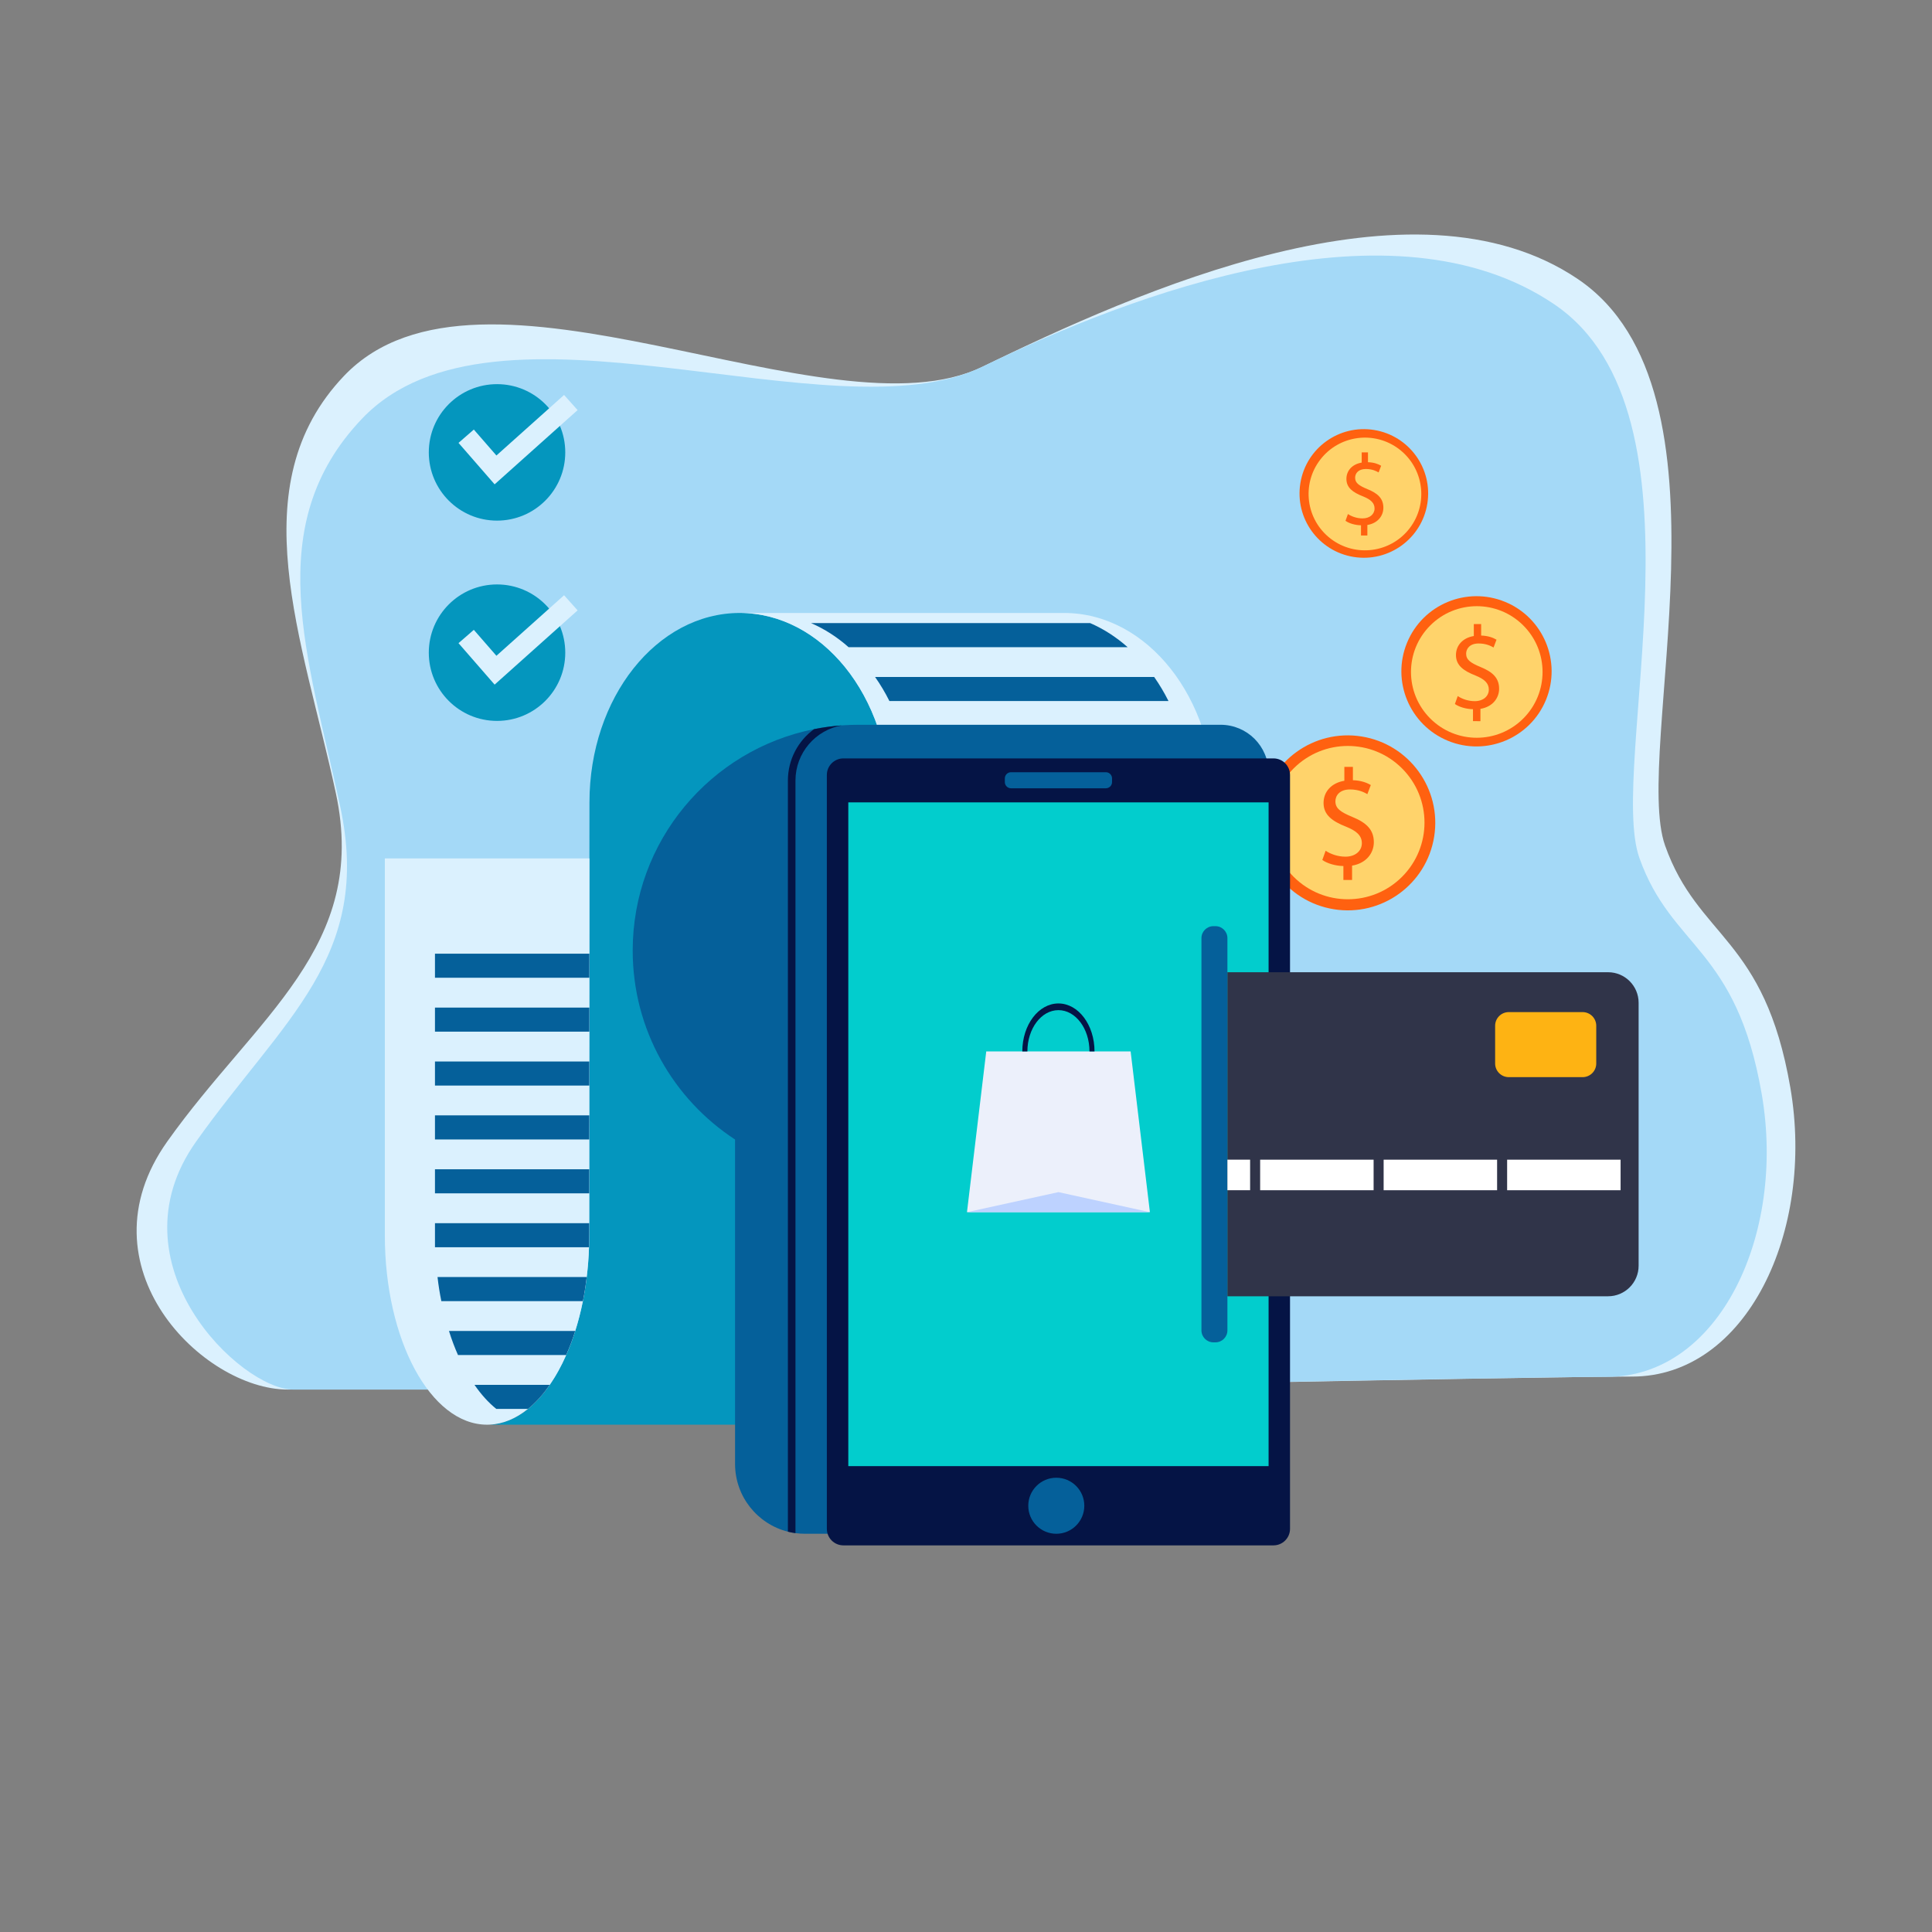 <?xml version="1.0" encoding="utf-8"?>
<!-- Generator: Adobe Illustrator 27.5.0, SVG Export Plug-In . SVG Version: 6.00 Build 0)  -->
<svg version="1.1" xmlns="http://www.w3.org/2000/svg" xmlns:xlink="http://www.w3.org/1999/xlink" x="0px" y="0px"
	 viewBox="0 0 500 500" style="enable-background:new 0 0 500 500;" xml:space="preserve">
<rect x="0" y="0" width="500" height="500" fill="#808080" stroke="none"/>
<g id="BACKGROUND" style="display:none;">
	<g style="display:inline;">
		<g>
			<g>
				<linearGradient id="SVGID_1_" gradientUnits="userSpaceOnUse" x1="135.553" y1="40.71" x2="365.832" y2="461.823">
					<stop  offset="0" style="stop-color:#00BFFA"/>
					<stop  offset="0.163" style="stop-color:#19BCF8"/>
					<stop  offset="0.738" style="stop-color:#6EB2F2"/>
					<stop  offset="1" style="stop-color:#8FAEEF"/>
				</linearGradient>
				<rect style="fill:url(#SVGID_1_);" width="500" height="500"/>
			</g>
		</g>
	</g>
</g>
<g id="OBJECTS">
	<g>
		<path style="fill:#DBF1FE;" d="M232.158,359.611c-74.857,0-143.92,0-157.733,0c-21.826,0-54.167-31.744-31.146-64.175
			c23.021-32.43,52.194-50.329,43.643-90.149c-8.551-39.82-24.927-79.617,2.106-108.001c35.278-37.042,125.485,16.949,165.243-2.384
			c39.757-19.333,111.346-51.608,154.099-22.667c42.754,28.941,14.004,122.528,22.555,146.609
			c8.551,24.081,25.712,23.61,32.416,62.639c6.4,37.262-11.368,74.774-40.967,74.774
			C398.037,356.257,232.158,359.611,232.158,359.611z"/>
		<path style="fill:#A4D9F7;" d="M230.003,359.611c-73.162,0-140.662,0-154.162,0S28.27,327.112,50.77,295.416
			s45.643-47.716,37.286-86.635c-8.357-38.918-20.782-72.687,5.638-100.429c34.479-36.204,121.719,5.445,160.576-13.451
			c38.857-18.896,106.17-44.446,147.956-16.161c41.786,28.286,13.687,119.754,22.044,143.29
			c8.357,23.535,25.13,23.075,31.682,61.221c6.255,36.418-11.111,73.081-40.039,73.081
			C392.127,356.332,230.003,359.611,230.003,359.611z"/>
		<g>
			<g>
				<g>
					<g>
						
							<ellipse transform="matrix(0.159 -0.987 0.987 0.159 83.222 523.456)" style="fill:#FF6110;" cx="348.881" cy="212.876" rx="22.649" ry="22.649"/>
					</g>
				</g>
			</g>
			
				<ellipse transform="matrix(0.707 -0.707 0.707 0.707 -48.342 309.046)" style="fill:#FFD36B;" cx="348.881" cy="212.876" rx="19.841" ry="19.841"/>
			<g>
				<g>
					<path style="fill:#FF6110;" d="M347.669,227.73v-3.6c-2.068-0.036-4.207-0.677-5.455-1.569l0.857-2.388
						c1.283,0.856,3.137,1.533,5.133,1.533c2.532,0,4.242-1.462,4.242-3.493c0-1.961-1.39-3.173-4.029-4.242
						c-3.636-1.426-5.882-3.066-5.882-6.168c0-2.959,2.104-5.205,5.383-5.74v-3.601h2.211v3.458c2.138,0.072,3.6,0.642,4.634,1.248
						l-0.891,2.353c-0.748-0.428-2.211-1.212-4.493-1.212c-2.745,0-3.778,1.64-3.778,3.066c0,1.853,1.319,2.78,4.421,4.064
						c3.671,1.497,5.525,3.351,5.525,6.524c0,2.816-1.961,5.454-5.632,6.061v3.707H347.669z"/>
				</g>
			</g>
		</g>
		<g>
			<g>
				<g>
					<g>
						
							<ellipse transform="matrix(0.38 -0.925 0.925 0.38 76.02 461.24)" style="fill:#FF6110;" cx="382.247" cy="173.884" rx="19.438" ry="19.438"/>
					</g>
				</g>
			</g>
			
				<ellipse transform="matrix(0.707 -0.707 0.707 0.707 -10.997 321.219)" style="fill:#FFD36B;" cx="382.247" cy="173.884" rx="17.028" ry="17.028"/>
			<g>
				<g>
					<path style="fill:#FF6110;" d="M381.207,186.631v-3.09c-1.775-0.031-3.611-0.581-4.681-1.347l0.735-2.05
						c1.101,0.734,2.692,1.316,4.405,1.316c2.173,0,3.641-1.254,3.641-2.998c0-1.683-1.193-2.723-3.457-3.641
						c-3.121-1.224-5.048-2.631-5.048-5.293c0-2.539,1.806-4.467,4.62-4.926v-3.09h1.898v2.967c1.835,0.061,3.089,0.551,3.977,1.071
						l-0.764,2.02c-0.642-0.367-1.898-1.04-3.856-1.04c-2.355,0-3.243,1.408-3.243,2.632c0,1.591,1.132,2.386,3.794,3.488
						c3.151,1.285,4.742,2.876,4.742,5.599c0,2.417-1.683,4.681-4.834,5.201v3.182H381.207z"/>
				</g>
			</g>
		</g>
		<g>
			<g>
				<g>
					<g>
						
							<ellipse transform="matrix(0.159 -0.987 0.987 0.159 170.804 455.929)" style="fill:#FF6110;" cx="353.115" cy="127.672" rx="16.647" ry="16.647"/>
					</g>
				</g>
			</g>
			
				<ellipse transform="matrix(0.608 -0.794 0.794 0.608 37.18 330.588)" style="fill:#FFD36B;" cx="353.115" cy="127.672" rx="14.583" ry="14.583"/>
			<g>
				<g>
					<path style="fill:#FF6110;" d="M352.224,138.589v-2.646c-1.52-0.026-3.092-0.498-4.009-1.153l0.63-1.756
						c0.943,0.629,2.306,1.127,3.773,1.127c1.861,0,3.118-1.074,3.118-2.568c0-1.441-1.022-2.332-2.961-3.118
						c-2.673-1.048-4.324-2.253-4.324-4.533c0-2.175,1.547-3.826,3.957-4.219v-2.646h1.625v2.541
						c1.572,0.053,2.646,0.472,3.406,0.917l-0.654,1.73c-0.55-0.314-1.625-0.891-3.302-0.891c-2.017,0-2.777,1.206-2.777,2.254
						c0,1.362,0.97,2.044,3.249,2.987c2.699,1.1,4.061,2.463,4.061,4.795c0,2.07-1.441,4.009-4.14,4.454v2.725H352.224z"/>
				</g>
			</g>
		</g>
		<g>
			<path style="fill:#0496BE;" d="M236.488,207.65l-0.217,49.024l-0.054,14.005L236,319.693c0,26.438-11.293,47.994-25.44,48.981
				c-0.336,0.022-0.673,0.033-1.009,0.033h-82.926v-0.011c6.976-0.282,13.278-5.565,17.922-13.995
				c4.904-8.896,7.941-21.296,7.941-35.008l0.054-97.528l0.011-14.515c0-27.067,17.412-49.013,38.903-49.013
				c10.599,0,20.2,5.348,27.23,14.005c7.203,8.896,11.673,21.296,11.673,35.008H236.488z"/>
			<g>
				<path style="fill:#DBF1FE;" d="M152.546,222.165l-0.011,24.648l-0.011,6.227v13.951l-0.011,7.724v13.94l-0.011,6.238v13.94
					l-0.011,7.724v3.135c0,1.041-0.022,2.072-0.054,3.092c-0.087,2.636-0.282,5.207-0.597,7.713c-0.25,2.137-0.586,4.22-0.987,6.238
					c-0.542,2.69-1.204,5.272-1.985,7.713c-0.683,2.191-1.475,4.274-2.343,6.227c-0.607,1.41-1.269,2.755-1.974,4.025
					c-0.716,1.313-1.486,2.549-2.278,3.699c-1.725,2.484-3.613,4.589-5.641,6.227c-3.07,2.484-6.455,3.927-10.002,4.068
					c-0.195,0.011-0.391,0.011-0.586,0.011c-14.613,0-26.449-21.947-26.449-49.013v-97.528H152.546z"/>
				<g>
					<polygon style="fill:#05609A;" points="152.535,246.813 152.524,253.04 112.569,253.04 112.569,246.813 					"/>
					<rect x="112.569" y="260.764" style="fill:#05609A;" width="39.955" height="6.227"/>
					<rect x="112.569" y="274.715" style="fill:#05609A;" width="39.944" height="6.227"/>
					<polygon style="fill:#05609A;" points="152.514,288.655 152.503,294.893 112.569,294.893 112.569,288.655 					"/>
					<rect x="112.569" y="302.607" style="fill:#05609A;" width="39.933" height="6.227"/>
					<path style="fill:#05609A;" d="M152.492,316.558v3.135c0,1.041-0.022,2.072-0.054,3.092h-39.868v-6.227H152.492z"/>
					<path style="fill:#05609A;" d="M151.841,330.498c-0.25,2.137-0.586,4.22-0.987,6.238h-36.635
						c-0.412-2.018-0.749-4.101-0.987-6.238H151.841z"/>
					<path style="fill:#05609A;" d="M148.868,344.449c-0.683,2.191-1.475,4.274-2.343,6.227h-28
						c-0.868-1.953-1.649-4.036-2.332-6.227H148.868z"/>
					<path style="fill:#05609A;" d="M142.273,358.401c-1.725,2.484-3.613,4.589-5.641,6.227h-8.191
						c-2.029-1.638-3.927-3.743-5.641-6.227H142.273z"/>
				</g>
			</g>
			<g>
				<path style="fill:#DBF1FE;" d="M314.293,207.65h-83.935c0-13.712-4.47-26.112-11.673-35.008
					c-7.03-8.657-16.631-14.005-27.23-14.005h83.935C296.881,158.636,314.293,180.583,314.293,207.65z"/>
				<g>
					<path style="fill:#05609A;" d="M291.83,167.489h-72.218c-2.962-2.625-6.238-4.73-9.731-6.238h72.24
						C285.603,162.759,288.868,164.863,291.83,167.489z"/>
					<path style="fill:#05609A;" d="M302.407,181.429h-72.229c-1.096-2.202-2.343-4.285-3.71-6.227h72.229
						C300.064,177.144,301.301,179.227,302.407,181.429z"/>
				</g>
			</g>
		</g>
		<path style="fill:#05609A;" d="M328.31,199.988v196.95H208.307c-0.823,0-1.637-0.059-2.431-0.167
			c-0.667-0.088-1.323-0.216-1.97-0.372c-7.851-1.97-13.672-9.076-13.672-17.534V294.91c-15.956-10.418-26.492-28.432-26.492-48.916
			c0-28.335,20.17-51.965,46.946-57.296c2.352-0.47,4.753-0.794,7.194-0.97c1.421-0.108,2.842-0.157,4.283-0.157h93.726
			C322.753,187.57,328.31,193.128,328.31,199.988z"/>
		<g>
			<path style="fill:#051445;" d="M329.572,399.941H218.274c-2.367,0-4.286-1.919-4.286-4.286V200.56
				c0-2.367,1.919-4.286,4.286-4.286h111.297c2.367,0,4.286,1.919,4.286,4.286v195.095
				C333.857,398.022,331.939,399.941,329.572,399.941z"/>
			<rect x="219.54" y="207.655" style="fill:#02CDCD;" width="108.77" height="171.779"/>
			<circle style="fill:#05609A;" cx="273.368" cy="389.687" r="7.251"/>
			<path style="fill:#05609A;" d="M286.19,204.009h-24.533c-0.888,0-1.607-0.72-1.607-1.607v-0.948c0-0.888,0.719-1.607,1.607-1.607
				h24.533c0.888,0,1.607,0.72,1.607,1.607v0.948C287.797,203.29,287.077,204.009,286.19,204.009z"/>
		</g>
		<path style="fill:#05609A;" d="M314.556,239.69h-0.526c-1.711,0-3.097,1.387-3.097,3.097v101.514c0,1.711,1.387,3.098,3.097,3.098
			h0.526c1.711,0,3.098-1.387,3.098-3.098V242.787C317.654,241.076,316.267,239.69,314.556,239.69z"/>
		<g>
			<polygon style="fill:#ECF0FB;" points="297.595,313.71 250.251,313.71 255.239,272.109 292.607,272.109 			"/>
			<path style="fill:#051445;" d="M283.259,272.109h-1.302c0-5.906-3.593-10.685-8.034-10.685c-4.441,0-8.034,4.779-8.034,10.685
				h-1.314c0-6.86,4.185-12.417,9.348-12.417C279.085,259.692,283.259,265.25,283.259,272.109z"/>
			<polygon style="fill:#BDD2FF;" points="250.251,313.71 273.923,308.522 297.595,313.71 			"/>
		</g>
		<g>
			<defs>
				
					<rect id="SVGID_00000060733235700683437020000015226933632780916385_" x="317.654" y="251.613" width="109.945" height="83.862"/>
			</defs>
			<clipPath id="SVGID_00000132794324220584024920000001602345040652202940_">
				<use xlink:href="#SVGID_00000060733235700683437020000015226933632780916385_"  style="overflow:visible;"/>
			</clipPath>
			<g style="clip-path:url(#SVGID_00000132794324220584024920000001602345040652202940_);">
				<path style="fill:#303449;" d="M289.501,259.519v68.049c0,4.366,3.54,7.906,7.906,7.906h118.759c4.366,0,7.906-3.54,7.906-7.906
					v-68.049c0-4.367-3.54-7.906-7.906-7.906H297.407C293.041,251.613,289.501,255.153,289.501,259.519z"/>
				<rect x="390.044" y="300.125" style="fill:#FFFFFF;" width="29.364" height="7.906"/>
				<rect x="358.084" y="300.125" style="fill:#FFFFFF;" width="29.364" height="7.906"/>
				<rect x="326.124" y="300.125" style="fill:#FFFFFF;" width="29.364" height="7.906"/>
				<rect x="294.164" y="300.125" style="fill:#FFFFFF;" width="29.364" height="7.906"/>
				<path style="fill:#FEB313;" d="M409.572,278.766h-19.096c-1.953,0-3.536-1.583-3.536-3.536v-9.764
					c0-1.953,1.583-3.536,3.536-3.536h19.096c1.953,0,3.536,1.583,3.536,3.536v9.764
					C413.108,277.183,411.525,278.766,409.572,278.766z"/>
			</g>
		</g>
		<path style="fill:#051445;" d="M217.883,187.727c-2.44,0.176-4.842,0.5-7.194,0.97c-4.107,2.989-6.782,7.841-6.782,13.3v194.401
			c0.647,0.157,1.303,0.284,1.97,0.372c-0.01-0.069-0.01-0.127-0.01-0.196V201.997C205.867,194.852,211.071,188.894,217.883,187.727
			z"/>
		<g>
			<circle style="fill:#0496BE;" cx="128.631" cy="168.911" r="17.659"/>
			<g>
				<polygon style="fill:#DBF1FE;" points="128.008,177.179 118.664,166.451 122.624,163.002 128.472,169.717 145.982,154.049 
					149.484,157.964 				"/>
			</g>
		</g>
		<g>
			<circle style="fill:#0496BE;" cx="128.631" cy="117.077" r="17.659"/>
			<g>
				<polygon style="fill:#DBF1FE;" points="128.008,125.345 118.664,114.617 122.624,111.168 128.472,117.883 145.982,102.215 
					149.484,106.13 				"/>
			</g>
		</g>
	</g>
</g>
</svg>
